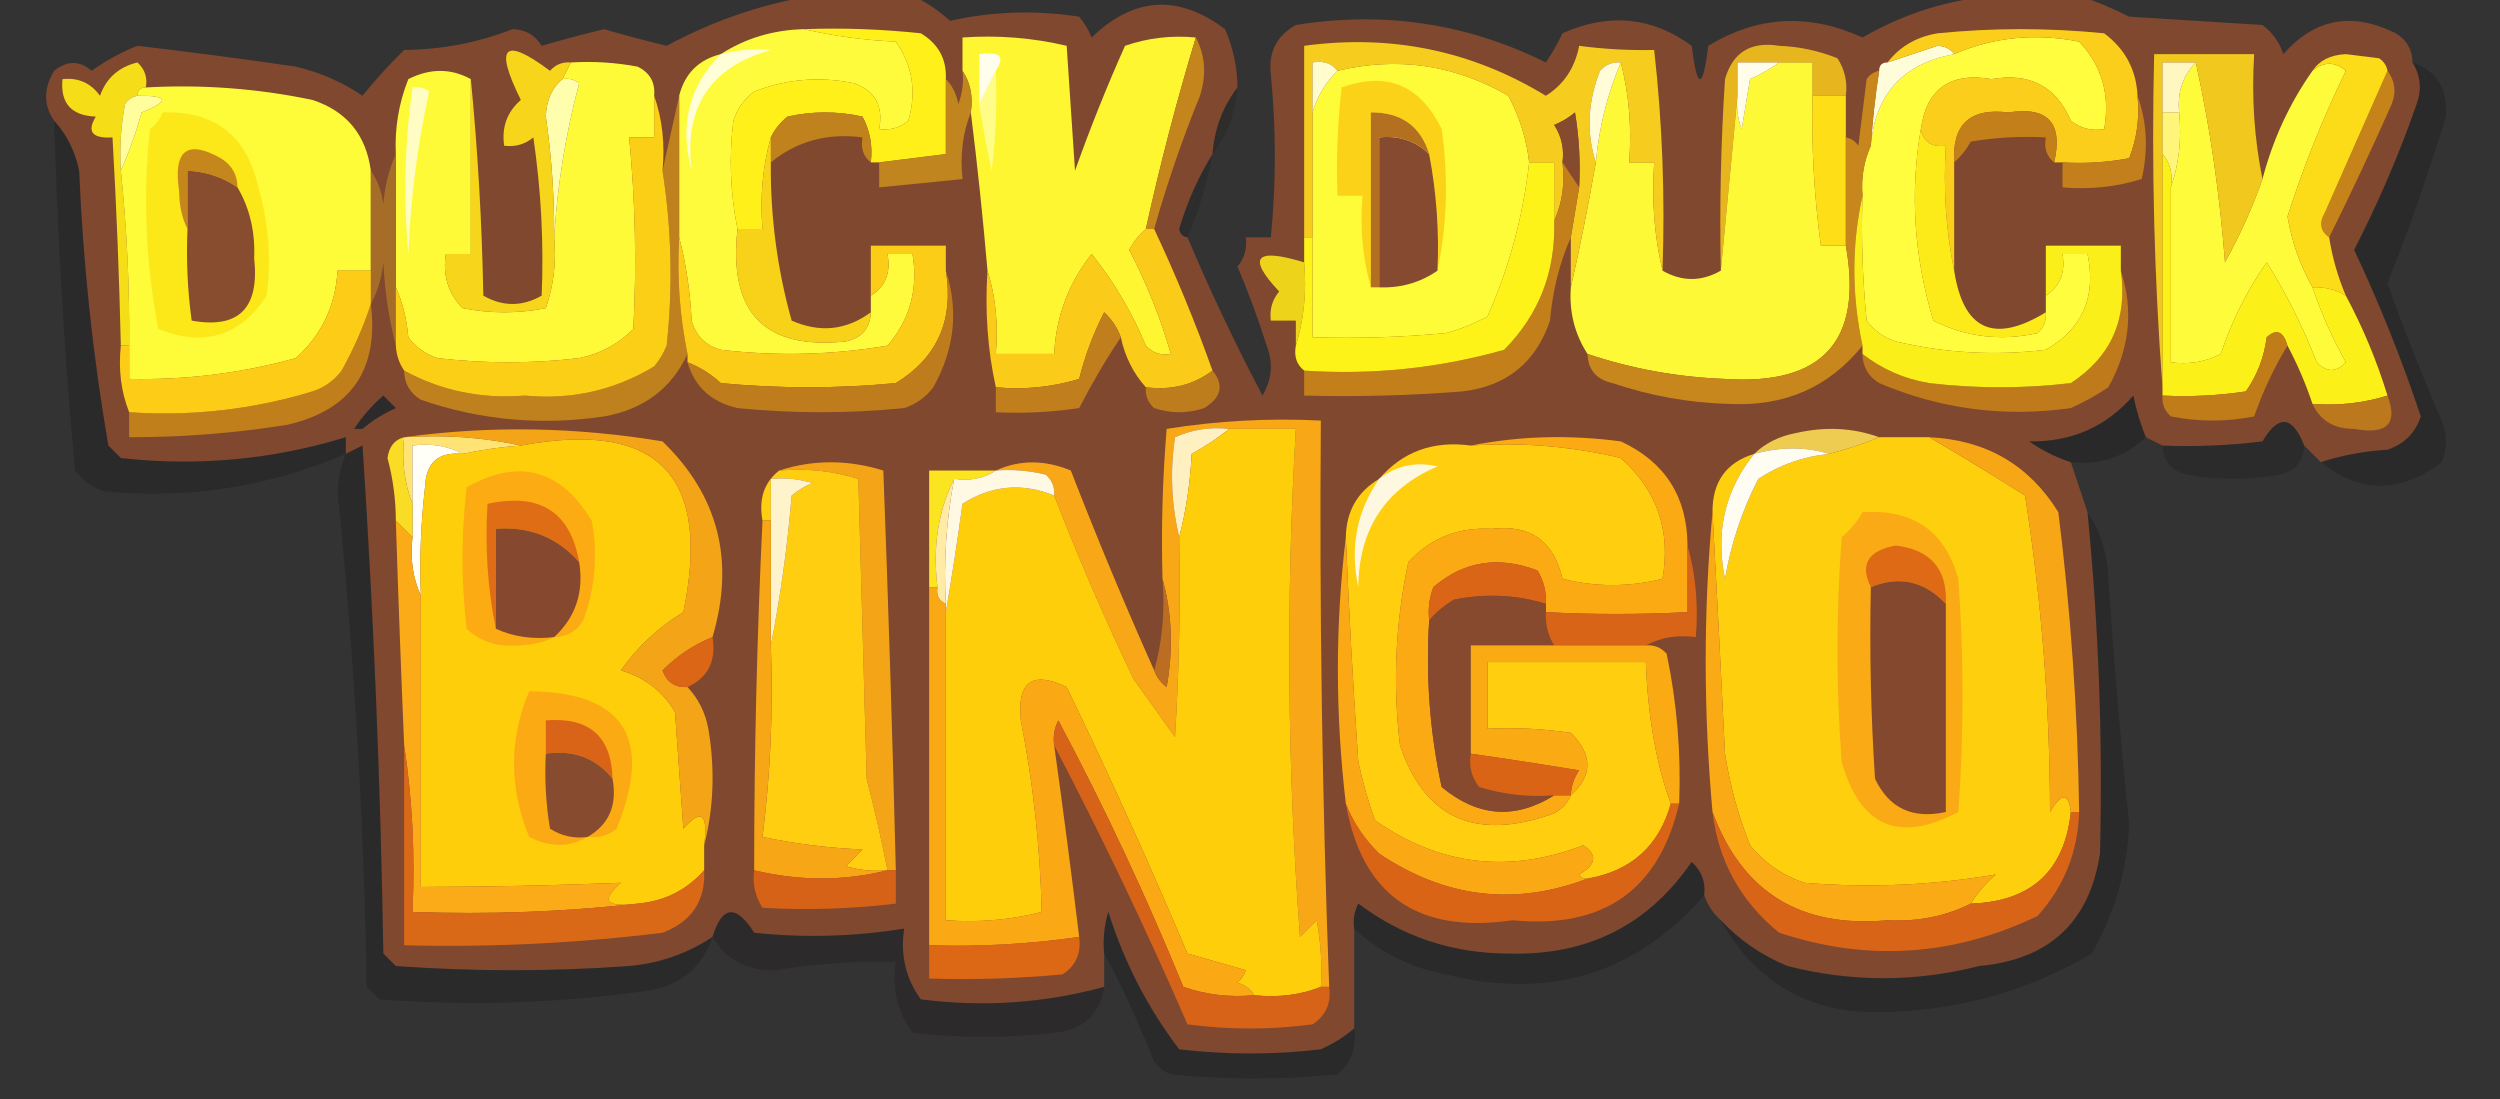 <svg width="1153" height="507" viewBox="0 0 1153 507" fill="none" xmlns="http://www.w3.org/2000/svg">
<rect x="0" y="0" width="1153" height="507" fill="#333333" stroke="none"/>
<g clip-path="url(#clip0_40003698_5035)">
<path opacity="0.962" fill-rule="evenodd" clip-rule="evenodd" d="M374.724 -1.922C390.097 -1.922 405.47 -1.922 420.844 -1.922C426.958 0.839 432.723 4.68 438.139 9.601C457.671 5.234 477.529 4.593 497.71 7.68C500.116 10.563 502.038 13.764 503.475 17.283C522.915 -1.471 543.411 -2.751 564.969 13.442C568.724 22.045 570.645 31.008 570.734 40.328C563.943 49.13 560.099 59.372 559.204 71.055C552.678 81.546 547.555 93.069 543.83 105.624C544.307 107.954 545.587 109.234 547.674 109.464C558.174 134.29 569.704 158.616 582.264 182.442C586.649 175.062 587.291 167.38 584.185 159.396C580.304 147.118 575.818 134.955 570.734 122.908C573.951 119.023 575.23 114.543 574.577 109.464C578.42 109.464 582.264 109.464 586.107 109.464C588.567 84.376 588.567 59.41 586.107 34.567C584.896 24.18 588.74 16.498 597.637 11.521C638.234 4.998 676.668 10.76 712.937 28.805C715.866 24.472 718.429 19.991 720.624 15.362C742.008 5.8 761.863 7.72 780.195 21.124C782.759 41.608 785.319 41.608 787.882 21.124C810.585 7.28 834.286 6 858.984 17.283C878.4 6.112 898.897 -0.29 920.477 -1.922C933.287 -1.922 946.101 -1.922 958.91 -1.922C966.589 0.565 974.276 3.766 981.97 7.68C1002.47 8.961 1022.97 10.241 1043.46 11.521C1048.08 14.988 1051.28 19.469 1053.07 24.965C1067.52 8.51 1084.81 5.309 1104.96 15.362C1110.04 18.496 1112.6 22.977 1112.64 28.805C1116.38 34.829 1117.03 41.231 1114.57 48.01C1106.51 71.142 1096.9 93.547 1085.74 115.226C1097.49 140.198 1107.74 165.804 1116.49 192.044C1113.97 199.676 1108.85 204.797 1101.11 207.408C1090.1 208.11 1079.86 210.031 1070.37 213.169C1067.8 210.608 1065.24 208.048 1062.68 205.487C1057.28 191.678 1050.87 191.038 1043.46 203.567C1028.14 205.483 1012.77 206.123 997.344 205.487C994.78 204.207 992.221 202.926 989.657 201.646C987.167 195.555 985.245 189.154 983.892 182.442C971.359 196.877 955.344 203.919 935.85 203.567C941.915 207.771 948.322 210.971 955.067 213.169C957.631 220.851 960.19 228.533 962.754 236.214C967.919 288.608 969.841 341.1 968.519 393.692C963.688 425.302 945.113 442.587 912.79 445.544C883.3 453.018 853.834 453.018 824.394 445.544C812.491 440.655 802.241 433.61 793.647 424.419C790.184 421.385 787.621 417.544 785.96 412.896C786.683 406.739 784.761 401.616 780.195 397.533C760.045 426.808 731.862 440.889 695.642 439.783C669.857 439.729 646.797 432.047 626.462 416.737C624.606 420.378 623.968 424.219 624.54 428.26C624.54 443.624 624.54 458.987 624.54 474.351C619.994 478.207 614.871 481.41 609.167 483.953C587.387 486.515 565.611 486.515 543.83 483.953C529.326 464.871 518.438 443.746 511.162 420.578C509.263 426.854 508.625 433.257 509.24 439.783C509.24 444.903 509.24 450.026 509.24 455.146C481.595 462.686 453.412 464.606 424.687 460.908C417.715 451.378 415.156 440.493 417 428.26C394.048 432.001 370.989 432.642 347.82 430.18C339.486 416.956 333.081 417.598 328.604 432.101C317.027 439.79 304.216 444.273 290.17 445.544C254.299 448.106 218.428 448.106 182.557 445.544C180.635 443.624 178.714 441.703 176.792 439.783C175.527 361.586 172.324 283.487 167.184 205.487C167.184 202.926 167.184 200.366 167.184 197.805C171.73 193.947 176.854 190.747 182.557 188.203C180.635 186.283 178.714 184.362 176.792 182.442C171.505 187.07 167.021 192.192 163.34 197.805C163.34 200.366 162.059 201.646 159.497 201.646C125.65 212.005 91.06 215.205 55.727 211.249C53.805 209.328 51.884 207.408 49.962 205.487C42.76 163.627 38.276 121.377 36.51 78.737C34.547 69.581 30.704 61.899 24.98 55.692C20.012 48.534 20.012 40.852 24.98 32.646C30.907 27.857 36.672 27.857 42.275 32.646C48.925 27.885 55.971 24.044 63.414 21.124C87.784 23.979 112.125 27.179 136.437 30.726C147.614 33.371 157.863 37.852 167.184 44.169C173.141 36.764 179.546 29.722 186.4 23.044C203.94 22.855 220.595 19.654 236.364 13.442C242.241 13.553 246.725 16.113 249.815 21.124C259.273 18.366 268.881 15.805 278.64 13.442C288.157 16.242 297.766 18.802 307.465 21.124C328.91 9.554 351.329 1.872 374.724 -1.922ZM163.34 197.805C164.621 197.805 165.903 197.805 167.184 197.805C167.184 200.366 167.184 202.926 167.184 205.487C164.621 206.767 162.059 208.048 159.497 209.328C159.497 206.767 159.497 204.207 159.497 201.646C162.059 201.646 163.34 200.366 163.34 197.805Z" fill="#83492E"/>
<path fill-rule="evenodd" clip-rule="evenodd" d="M370.88 13.441C384.244 16.601 398.337 18.522 413.157 19.203C420.859 30.114 422.781 42.277 418.922 55.691C415.037 58.905 410.551 60.185 405.47 59.532C407.527 49.014 403.683 41.972 393.94 38.407C378.086 35.128 362.713 36.408 347.82 42.248C343.203 45.715 340 50.196 338.212 55.691C336.159 72.434 336.799 89.078 340.134 105.623C335.878 144.161 352.533 161.445 390.097 157.475C397.499 155.853 401.343 151.372 401.627 144.032C401.627 141.472 401.627 138.911 401.627 136.35C408.376 132.309 410.94 125.908 409.314 117.146C413.157 117.146 417 117.146 420.844 117.146C423.503 133.357 419.66 147.44 409.314 159.396C383.887 163.729 358.265 164.369 332.447 161.316C325.401 159.396 320.917 154.915 318.995 147.873C318.309 134.333 316.387 121.53 313.23 109.464C313.23 87.699 313.23 65.934 313.23 44.169C315.793 33.926 322.198 27.525 332.447 24.964C343.795 17.629 356.606 13.788 370.88 13.441Z" fill="#FEFB3C"/>
<path fill-rule="evenodd" clip-rule="evenodd" d="M551.52 17.286C542.699 46.436 535.012 75.883 528.46 105.627C525.469 108.145 522.91 111.346 520.773 115.229C528.848 130.706 535.255 146.71 539.99 163.241C535.474 164.082 531.63 162.801 528.46 159.4C522.068 144.05 513.743 129.966 503.478 117.15C492.782 130.652 487.017 146.016 486.183 163.241C477.216 163.241 468.246 163.241 459.28 163.241C460.483 149.636 459.199 136.833 455.436 124.831C453.334 100.431 450.77 76.105 447.75 51.854C448.841 44.5 447.561 38.099 443.906 32.65C443.906 27.528 443.906 22.407 443.906 17.286C460.306 16.145 476.321 17.425 491.948 21.127C493.228 40.331 494.511 59.536 495.791 78.74C502.725 59.23 510.411 40.025 518.851 21.127C529.301 17.502 540.189 16.222 551.52 17.286Z" fill="#FDF630"/>
<path fill-rule="evenodd" clip-rule="evenodd" d="M885.888 59.534C880.799 88.906 882.721 118.353 891.653 147.875C906.769 155.471 922.784 157.392 939.695 153.637C942.585 151.06 943.869 147.859 943.538 144.034C943.538 141.474 943.538 138.913 943.538 136.352C950.122 131.991 952.685 125.59 951.225 117.148C955.068 117.148 958.911 117.148 962.755 117.148C966.882 136.871 960.476 151.594 943.538 161.318C920.255 164.158 897.195 162.877 874.358 157.477C868.858 155.691 864.377 152.49 860.906 147.875C858.989 128.713 858.347 109.509 858.985 90.261C858.312 82.116 859.596 74.434 862.828 67.216C864.819 43.454 877.633 29.371 901.261 24.966C919.383 17.11 938.599 15.19 958.911 19.205C969.407 30.33 973.251 43.773 970.441 59.534C964.761 60.541 959.638 59.26 955.068 55.693C948.281 39.812 936.113 33.411 918.556 36.489C899.474 33.209 888.586 40.891 885.888 59.534Z" fill="#FFFD3E"/>
<path fill-rule="evenodd" clip-rule="evenodd" d="M459.277 32.647C456.713 37.768 454.153 42.89 451.59 48.011C451.59 40.329 451.59 32.647 451.59 24.965C461.171 23.547 463.735 26.107 459.277 32.647Z" fill="#FFFEED"/>
<path fill-rule="evenodd" clip-rule="evenodd" d="M851.299 44.171C846.176 44.171 841.049 44.171 835.926 44.171C835.926 39.05 835.926 33.929 835.926 28.807C830.803 28.807 825.676 28.807 820.553 28.807C814.146 28.807 807.743 28.807 801.336 28.807C801.336 33.929 801.336 39.05 801.336 44.171C798.772 71.057 796.213 97.944 793.649 124.83C793.011 95.355 793.649 65.908 795.571 36.489C799.134 24.127 807.462 19.006 820.553 21.126C829.865 21.488 838.832 23.408 847.456 26.887C850.838 32.096 852.122 37.857 851.299 44.171Z" fill="#E7B51E"/>
<path fill-rule="evenodd" clip-rule="evenodd" d="M705.251 74.896C702.476 99.672 696.073 123.358 686.034 145.953C679.935 149.265 673.528 151.826 666.818 153.634C646.359 155.553 625.863 156.193 605.324 155.555C605.324 140.191 605.324 124.828 605.324 109.464C605.324 90.26 605.324 71.055 605.324 51.85C607.496 44.476 611.339 38.074 616.854 32.646C644.553 26.008 670.815 29.849 695.643 44.169C700.796 53.855 703.998 64.098 705.251 74.896Z" fill="#FEFB39"/>
<path fill-rule="evenodd" clip-rule="evenodd" d="M67.257 40.331C64.695 40.331 63.414 41.611 63.414 44.172C61.041 44.597 59.12 45.878 57.649 48.013C55.737 58.176 55.097 68.419 55.727 78.74C58.539 105.533 59.82 132.419 59.571 159.4C58.29 159.4 57.008 159.4 55.727 159.4C54.993 127.365 53.712 95.357 51.884 63.377C42.497 63.939 39.935 60.738 44.197 53.775C32.871 53.345 27.746 47.584 28.824 36.49C36.089 35.709 41.855 38.269 46.119 44.172C49.036 35.972 54.801 30.851 63.414 28.809C66.818 31.977 68.099 35.818 67.257 40.331Z" fill="#F5DD18"/>
<path fill-rule="evenodd" clip-rule="evenodd" d="M332.447 24.964C340.178 22.991 347.865 22.351 355.507 23.044C327.485 31.004 315.315 49.568 318.995 78.737C313.216 57.651 317.7 39.726 332.447 24.964Z" fill="#FFFED7"/>
<path fill-rule="evenodd" clip-rule="evenodd" d="M747.53 28.809C751.308 43.398 752.592 58.761 751.373 74.9C755.217 74.9 759.06 74.9 762.903 74.9C761.681 92.308 762.961 108.951 766.747 124.831C775.713 129.952 784.684 129.952 793.65 124.831C796.214 97.945 798.773 71.059 801.337 44.172C800.733 49.447 801.375 54.569 803.258 59.536C804.538 51.854 805.822 44.172 807.102 36.49C812.106 34.244 816.591 31.684 820.553 28.809C825.677 28.809 830.804 28.809 835.927 28.809C835.927 33.93 835.927 39.051 835.927 44.172C835.389 67.357 836.669 90.402 839.77 113.309C843.613 113.309 847.457 113.309 851.3 113.309C859.214 157.269 840.635 177.754 795.572 174.763C773.715 173.935 752.576 170.095 732.157 163.24C726.196 153.973 723.636 143.731 724.47 132.513C728.713 113.874 732.556 94.669 736 74.9C737.453 58.852 741.296 43.488 747.53 28.809Z" fill="#FEF936"/>
<path fill-rule="evenodd" clip-rule="evenodd" d="M820.553 28.809C816.591 31.684 812.106 34.244 807.102 36.49C805.822 44.172 804.538 51.854 803.258 59.536C801.375 54.569 800.733 49.447 801.337 44.172C801.337 39.051 801.337 33.93 801.337 28.809C807.743 28.809 814.146 28.809 820.553 28.809Z" fill="#FFFDE9"/>
<path fill-rule="evenodd" clip-rule="evenodd" d="M1012.72 28.809C1019.18 58.168 1023.67 88.895 1026.17 120.99C1033.12 108.4 1038.89 95.597 1043.46 82.581C1048.24 64.336 1055.93 47.692 1066.52 32.65C1071.74 28.326 1076.87 28.326 1081.9 32.65C1071.31 54.452 1062.34 76.858 1054.99 99.865C1056.96 111.532 1060.81 122.414 1066.52 132.513C1070.54 144.388 1075.66 155.911 1081.9 167.081C1077.47 171.809 1072.99 171.809 1068.45 167.081C1062.21 150.91 1054.52 135.546 1045.39 120.99C1036.31 134.003 1029.27 148.086 1024.25 163.24C1016.96 166.949 1009.27 168.229 1001.19 167.081C1001.19 140.195 1001.19 113.309 1001.19 86.422C1004.94 75.718 1006.22 64.195 1005.03 51.854C1004.1 42.688 1006.66 35.007 1012.72 28.809Z" fill="#FEFB3A"/>
<path opacity="0.18" fill-rule="evenodd" clip-rule="evenodd" d="M1112.64 28.809C1123.93 32.708 1129.05 41.03 1128.02 53.775C1120.17 79.724 1111.2 105.33 1101.11 130.593C1108.67 151.97 1117 173.095 1126.1 193.968C1128.66 200.369 1128.66 206.771 1126.1 213.172C1106.97 227.58 1088.4 227.58 1070.37 213.172C1079.86 210.034 1090.1 208.113 1101.11 207.411C1108.85 204.8 1113.97 199.679 1116.49 192.047C1107.74 165.807 1097.49 140.201 1085.74 115.229C1096.9 93.551 1106.51 71.145 1114.57 48.013C1117.03 41.234 1116.38 34.832 1112.64 28.809Z" fill="#0B0502"/>
<path fill-rule="evenodd" clip-rule="evenodd" d="M263.269 28.809C273.597 28.178 283.847 28.819 294.016 30.729C299.678 33.455 302.24 37.936 301.703 44.172C301.703 50.574 301.703 56.975 301.703 63.377C297.859 63.377 294.016 63.377 290.173 63.377C293.008 92.794 293.649 122.241 292.094 151.718C285.177 158.697 276.85 163.178 267.113 165.161C245.334 167.722 223.555 167.722 201.776 165.161C196.277 163.374 191.793 160.173 188.324 155.559C187.591 147.079 185.669 139.397 182.559 132.513C182.559 112.029 182.559 91.543 182.559 71.059C181.987 59.123 183.909 47.601 188.324 36.49C198.335 31.443 207.943 31.443 217.149 36.49C217.149 63.377 217.149 90.263 217.149 117.15C213.306 117.15 209.463 117.15 205.619 117.15C204.099 126.922 206.661 135.245 213.306 142.116C226.117 144.676 238.928 144.676 251.739 142.116C255.367 131.672 256.648 120.789 255.583 109.468C257.049 85.39 260.893 61.705 267.113 38.411C264.828 36.627 262.266 35.987 259.426 36.49C260.707 33.93 261.988 31.369 263.269 28.809Z" fill="#FEFA38"/>
<path fill-rule="evenodd" clip-rule="evenodd" d="M459.277 32.648C459.915 48.065 459.273 63.429 457.355 78.739C455.176 68.493 453.254 58.25 451.59 48.012C454.153 42.891 456.713 37.77 459.277 32.648Z" fill="#FFFD88"/>
<path fill-rule="evenodd" clip-rule="evenodd" d="M662.976 124.831C663.81 106.662 662.526 88.738 659.132 71.058C655.185 58.16 646.219 51.759 632.229 51.853C632.229 78.74 632.229 105.626 632.229 132.513C628.455 119.216 627.175 105.132 628.386 90.263C624.542 90.263 620.699 90.263 616.856 90.263C616.218 73.57 616.86 56.926 618.777 40.331C639.67 32.832 655.043 39.234 664.897 59.535C668.041 82 667.403 103.765 662.976 124.831Z" fill="#FBD217"/>
<path fill-rule="evenodd" clip-rule="evenodd" d="M901.261 24.966C877.633 29.371 864.819 43.454 862.828 67.216C863.612 55.626 864.892 44.103 866.671 32.648C866.671 30.087 867.951 28.807 870.515 28.807C878.14 26.288 885.827 23.728 893.575 21.125C897.095 21.289 899.659 22.569 901.261 24.966Z" fill="#FFFDD9"/>
<path fill-rule="evenodd" clip-rule="evenodd" d="M985.816 44.169C986.846 54.23 985.566 63.832 981.972 72.975C971.803 74.886 961.553 75.526 951.226 74.896C949.946 74.896 948.662 74.896 947.382 74.896C951.583 56.693 944.538 49.011 926.244 51.85C908.58 49.662 900.255 57.344 901.262 74.896C901.262 91.54 901.262 108.184 901.262 124.828C897.469 106.371 896.185 87.166 897.419 67.214C890.966 68.039 887.123 65.478 885.889 59.532C888.587 40.889 899.475 33.207 918.557 36.487C936.114 33.409 948.282 39.81 955.069 55.691C959.639 59.258 964.762 60.539 970.442 59.532C973.252 43.772 969.408 30.328 958.912 19.203C938.6 15.188 919.384 17.109 901.262 24.964C899.66 22.568 897.096 21.287 893.576 21.123C885.827 23.726 878.141 26.287 870.516 28.805C876.185 21.471 883.871 16.99 893.576 15.362C919.199 12.801 944.819 12.801 970.442 15.362C980.143 22.594 985.27 32.197 985.816 44.169Z" fill="#FACE1A"/>
<path fill-rule="evenodd" clip-rule="evenodd" d="M63.413 44.172C63.413 41.611 64.694 40.331 67.257 40.331C93.226 38.881 118.848 40.802 144.123 46.092C159.873 51.294 168.841 62.176 171.027 78.74C171.027 94.104 171.027 109.467 171.027 124.831C165.902 124.831 160.778 124.831 155.653 124.831C154.768 140.94 148.363 154.383 136.437 165.16C111.278 172.125 85.656 175.326 59.57 174.763C59.57 169.642 59.57 164.52 59.57 159.399C59.819 132.419 58.538 105.533 55.727 78.74C59.451 70.432 62.654 61.47 65.335 51.854C78.441 46.576 77.8 44.015 63.413 44.172Z" fill="#FEFB38"/>
<path fill-rule="evenodd" clip-rule="evenodd" d="M63.413 44.171C77.801 44.014 78.441 46.575 65.335 51.853C62.654 61.469 59.451 70.431 55.727 78.739C55.096 68.417 55.737 58.175 57.648 48.012C59.119 45.876 61.041 44.596 63.413 44.171Z" fill="#FFFD9C"/>
<path fill-rule="evenodd" clip-rule="evenodd" d="M370.881 13.441C388.864 12.805 406.797 13.445 424.688 15.362C432.786 20.215 436.629 27.256 436.218 36.487C436.218 48.01 436.218 59.532 436.218 71.055C425.968 72.335 415.721 73.616 405.471 74.896C404.191 74.896 402.908 74.896 401.628 74.896C402.547 67.34 401.267 60.298 397.785 53.771C386.255 51.21 374.725 51.21 363.195 53.771C359.811 56.491 357.248 59.692 355.508 63.373C351.735 76.67 350.454 90.754 351.665 105.623C347.821 105.623 343.978 105.623 340.135 105.623C336.8 89.078 336.159 72.434 338.213 55.691C340.001 50.196 343.204 45.715 347.821 42.248C362.714 36.408 378.087 35.128 393.941 38.407C403.684 41.972 407.527 49.014 405.471 59.532C410.552 60.185 415.037 58.905 418.923 55.691C422.782 42.277 420.86 30.114 413.158 19.203C398.338 18.522 384.245 16.601 370.881 13.441Z" fill="#FEF018"/>
<path fill-rule="evenodd" clip-rule="evenodd" d="M401.628 74.897C398.153 72.174 396.874 68.333 397.784 63.374C381.577 61.244 367.484 65.085 355.508 74.897C355.508 71.056 355.508 67.215 355.508 63.374C357.248 59.693 359.81 56.493 363.194 53.772C374.724 51.211 386.254 51.211 397.784 53.772C401.267 60.3 402.546 67.341 401.628 74.897Z" fill="#C0821D"/>
<path fill-rule="evenodd" clip-rule="evenodd" d="M947.381 74.898C943.907 72.174 942.627 68.334 943.538 63.375C931.939 62.743 920.409 63.383 908.948 65.295C906.773 69.116 904.209 72.317 901.261 74.898C900.254 57.346 908.579 49.664 926.243 51.852C944.537 49.013 951.582 56.694 947.381 74.898Z" fill="#C3801A"/>
<path opacity="0.172" fill-rule="evenodd" clip-rule="evenodd" d="M24.98 55.691C30.704 61.899 34.547 69.581 36.511 78.737C38.276 121.376 42.76 163.626 49.962 205.487C51.884 207.407 53.806 209.328 55.727 211.248C91.06 215.205 125.65 212.005 159.497 201.646C159.497 204.207 159.497 206.767 159.497 209.328C124.096 224.536 86.944 230.298 48.041 226.612C42.541 224.825 38.057 221.624 34.589 217.01C29.695 163.458 26.493 109.686 24.98 55.691Z" fill="#070301"/>
<path fill-rule="evenodd" clip-rule="evenodd" d="M766.744 124.831C762.958 108.951 761.678 92.308 762.9 74.9C759.057 74.9 755.214 74.9 751.37 74.9C752.589 58.761 751.305 43.398 747.527 28.809C743.699 28.479 740.498 29.759 737.919 32.65C732.211 47.167 731.57 61.251 735.997 74.9C732.554 94.669 728.71 113.874 724.467 132.513C724.467 124.831 724.467 117.15 724.467 109.468C725.747 101.786 727.031 94.104 728.31 86.422C728.945 74.829 728.303 63.306 726.389 51.854C723.506 54.258 720.301 56.178 716.78 57.615C720.163 62.824 721.446 68.585 720.624 74.9C721.784 84.73 720.501 93.692 716.78 101.786C716.78 92.824 716.78 83.862 716.78 74.9C712.937 74.9 709.094 74.9 705.25 74.9C703.998 64.102 700.796 53.859 695.642 44.172C670.814 29.852 644.553 26.012 616.854 32.65C614.129 29.177 610.286 27.897 605.324 28.809C605.324 36.49 605.324 44.172 605.324 51.854C605.324 71.059 605.324 90.263 605.324 109.468C604.044 109.468 602.76 109.468 601.48 109.468C601.48 80.021 601.48 50.574 601.48 21.127C641.643 15.675 678.797 23.357 712.937 44.172C721.227 38.996 726.35 31.314 728.31 21.127C739.564 22.649 751.094 23.289 762.9 23.047C766.682 56.651 767.962 90.579 766.744 124.831Z" fill="#F6CD1E"/>
<path fill-rule="evenodd" clip-rule="evenodd" d="M728.311 86.42C725.748 82.579 723.188 78.738 720.625 74.897C721.447 68.583 720.163 62.822 716.781 57.613C720.302 56.176 723.507 54.255 726.39 51.852C728.304 63.304 728.945 74.826 728.311 86.42Z" fill="#864A2E"/>
<path fill-rule="evenodd" clip-rule="evenodd" d="M616.854 32.649C611.339 38.077 607.496 44.479 605.324 51.853C605.324 44.171 605.324 36.489 605.324 28.808C610.286 27.896 614.129 29.177 616.854 32.649Z" fill="#FFFCCE"/>
<path fill-rule="evenodd" clip-rule="evenodd" d="M747.528 28.808C741.294 43.488 737.451 58.852 735.998 74.899C731.571 61.251 732.213 47.167 737.92 32.649C740.499 29.759 743.7 28.479 747.528 28.808Z" fill="#FFFCD7"/>
<path fill-rule="evenodd" clip-rule="evenodd" d="M74.943 51.851C99.148 51.057 113.881 62.58 119.141 86.419C123.922 102.853 125.203 119.497 122.985 136.351C110.828 155.034 94.173 160.156 73.022 151.715C67.141 121.234 65.86 90.507 69.178 59.533C71.935 57.443 73.856 54.882 74.943 51.851Z" fill="#FCE819"/>
<path fill-rule="evenodd" clip-rule="evenodd" d="M259.425 36.49C262.265 35.987 264.827 36.627 267.112 38.411C260.892 61.705 257.048 85.39 255.582 109.468C255.702 90.817 254.42 72.252 251.738 53.774C252.002 46.148 254.564 40.387 259.425 36.49Z" fill="#FFFEAC"/>
<path opacity="0.139" fill-rule="evenodd" clip-rule="evenodd" d="M570.733 40.328C569.838 52.011 565.994 62.254 559.203 71.055C560.099 59.372 563.942 49.13 570.733 40.328Z" fill="#130A06"/>
<path fill-rule="evenodd" clip-rule="evenodd" d="M1043.47 82.579C1038.89 95.594 1033.12 108.397 1026.17 120.988C1023.67 88.892 1019.18 58.165 1012.72 28.806C1007.6 28.806 1002.47 28.806 997.346 28.806C997.346 36.488 997.346 44.169 997.346 51.851C997.346 58.253 997.346 64.654 997.346 71.056C997.346 106.904 997.346 142.753 997.346 178.601C993.518 128.069 992.238 76.857 993.502 24.965C1008.88 24.965 1024.25 24.965 1039.62 24.965C1038.39 44.917 1039.67 64.121 1043.47 82.579Z" fill="#F1C81D"/>
<path fill-rule="evenodd" clip-rule="evenodd" d="M1012.72 28.809C1006.66 35.007 1004.1 42.688 1005.03 51.854C1002.47 51.854 999.907 51.854 997.344 51.854C997.344 44.172 997.344 36.49 997.344 28.809C1002.47 28.809 1007.59 28.809 1012.72 28.809Z" fill="#FFF7BF"/>
<path fill-rule="evenodd" clip-rule="evenodd" d="M1101.12 32.648C1104.62 37.404 1105.26 42.525 1103.04 48.012C1093.72 69.055 1084.11 89.539 1074.21 109.467C1070.09 106.584 1069.45 102.743 1072.29 97.944C1082.09 75.833 1091.7 54.068 1101.12 32.648Z" fill="#C68319"/>
<path fill-rule="evenodd" clip-rule="evenodd" d="M190.247 40.33C193.086 39.827 195.649 40.467 197.933 42.251C192.519 66.751 189.316 91.717 188.325 117.148C185.982 91.456 186.623 65.85 190.247 40.33Z" fill="#FFFDC3"/>
<path fill-rule="evenodd" clip-rule="evenodd" d="M659.13 71.058C662.524 88.739 663.808 106.663 662.974 124.831C654.949 130.36 645.982 132.921 636.07 132.513C636.07 109.468 636.07 86.422 636.07 63.377C645.133 62.426 652.82 64.987 659.13 71.058Z" fill="#854A2F"/>
<path fill-rule="evenodd" clip-rule="evenodd" d="M997.344 51.852C999.907 51.852 1002.47 51.852 1005.03 51.852C1006.22 64.193 1004.94 75.716 1001.19 86.42C1002.22 80.278 1000.93 75.157 997.344 71.056C997.344 64.654 997.344 58.253 997.344 51.852Z" fill="#FFF57B"/>
<path fill-rule="evenodd" clip-rule="evenodd" d="M109.535 86.421C102.627 81.698 94.941 79.138 86.475 78.74C86.475 87.702 86.475 96.664 86.475 105.626C83.945 100.659 82.664 94.897 82.631 88.342C79.78 69.333 86.185 64.212 101.848 72.978C106.932 76.112 109.494 80.593 109.535 86.421Z" fill="#C5861B"/>
<path fill-rule="evenodd" clip-rule="evenodd" d="M443.906 32.648C447.561 38.097 448.841 44.499 447.749 51.853C444.01 61.255 442.73 71.498 443.906 82.58C431.096 83.86 418.282 85.141 405.473 86.421C405.473 82.58 405.473 78.739 405.473 74.898C415.723 73.618 425.969 72.338 436.219 71.058C436.219 59.535 436.219 48.012 436.219 36.489C439.171 39.418 441.093 43.259 441.984 48.012C443.868 43.045 444.509 37.924 443.906 32.648Z" fill="#C0851F"/>
<path fill-rule="evenodd" clip-rule="evenodd" d="M985.817 44.172C990.202 56.232 990.844 69.035 987.738 82.581C975.989 86.232 963.821 87.512 951.227 86.422C951.227 82.581 951.227 78.74 951.227 74.899C961.554 75.529 971.804 74.889 981.973 72.979C985.567 63.835 986.847 54.233 985.817 44.172Z" fill="#C37F1B"/>
<path fill-rule="evenodd" clip-rule="evenodd" d="M109.536 86.42C115.197 96.087 117.759 106.97 117.222 119.068C119.739 142.168 110.13 151.77 88.397 147.875C86.481 133.849 85.84 119.766 86.475 105.625C86.475 96.663 86.475 87.7 86.475 78.738C94.942 79.136 102.628 81.697 109.536 86.42Z" fill="#884D2F"/>
<path opacity="0.112" fill-rule="evenodd" clip-rule="evenodd" d="M559.205 71.059C556.896 84.379 553.052 97.181 547.675 109.468C545.588 109.237 544.309 107.957 543.832 105.627C547.556 93.072 552.679 81.55 559.205 71.059Z" fill="#100703"/>
<path fill-rule="evenodd" clip-rule="evenodd" d="M659.13 71.057C652.819 64.985 645.132 62.425 636.07 63.375C636.07 86.421 636.07 109.466 636.07 132.512C634.79 132.512 633.506 132.512 632.227 132.512C632.227 105.625 632.227 78.739 632.227 51.853C646.216 51.758 655.183 58.159 659.13 71.057Z" fill="#B37020"/>
<path fill-rule="evenodd" clip-rule="evenodd" d="M551.517 17.285C555.856 25.459 556.498 34.421 553.439 44.172C545.225 64.316 538.181 84.801 532.3 105.626C531.021 105.626 529.737 105.626 528.457 105.626C535.01 75.882 542.697 46.435 551.517 17.285Z" fill="#C4851C"/>
<path fill-rule="evenodd" clip-rule="evenodd" d="M835.924 44.172C841.047 44.172 846.174 44.172 851.297 44.172C851.297 50.574 851.297 56.975 851.297 63.376C851.297 80.02 851.297 96.664 851.297 113.308C847.454 113.308 843.611 113.308 839.767 113.308C836.666 90.402 835.386 67.356 835.924 44.172Z" fill="#FEDE17"/>
<path fill-rule="evenodd" clip-rule="evenodd" d="M182.557 71.059C182.557 91.543 182.557 112.028 182.557 132.513C182.557 141.475 182.557 150.438 182.557 159.4C179.401 147.334 177.479 134.53 176.792 120.99C176.031 128.218 174.109 134.619 171.027 140.195C171.027 135.074 171.027 129.952 171.027 124.831C171.027 109.468 171.027 94.104 171.027 78.74C174.064 82.998 175.985 88.12 176.792 94.104C177.526 85.624 179.448 77.942 182.557 71.059Z" fill="#A66D28"/>
<path fill-rule="evenodd" clip-rule="evenodd" d="M601.482 120.988C602.685 134.592 601.401 147.395 597.639 159.397C597.639 155.556 597.639 151.716 597.639 147.875C593.795 147.875 589.952 147.875 586.109 147.875C585.455 142.797 586.735 138.316 589.952 134.431C575.044 118.607 578.887 114.127 601.482 120.988Z" fill="#EDD31A"/>
<path fill-rule="evenodd" clip-rule="evenodd" d="M1101.12 32.647C1091.7 54.067 1082.09 75.832 1072.29 97.942C1069.45 102.741 1070.09 106.582 1074.21 109.465C1075.67 118.764 1078.23 127.726 1081.9 136.351C1077.26 133.532 1072.13 132.251 1066.53 132.51C1060.81 122.411 1056.96 111.529 1055 99.863C1062.34 76.855 1071.31 54.449 1081.9 32.647C1076.87 28.323 1071.75 28.323 1066.53 32.647C1069.73 27.854 1074.85 25.293 1081.9 24.965C1087.02 25.605 1092.15 26.245 1097.27 26.885C1099.41 28.355 1100.69 30.275 1101.12 32.647Z" fill="#FCDB18"/>
<path fill-rule="evenodd" clip-rule="evenodd" d="M885.887 59.535C887.121 65.481 890.964 68.042 897.417 67.217C896.184 87.169 897.467 106.374 901.261 124.831C905.492 152.243 919.586 158.644 943.537 144.035C943.868 147.86 942.584 151.061 939.694 153.637C922.783 157.393 906.768 155.472 891.652 147.876C882.721 118.354 880.799 88.907 885.887 59.535Z" fill="#FDEA19"/>
<path fill-rule="evenodd" clip-rule="evenodd" d="M263.27 28.808C261.989 31.369 260.708 33.929 259.427 36.49C254.566 40.387 252.004 46.148 251.74 53.774C254.422 72.252 255.703 90.816 255.583 109.467C256.648 120.788 255.367 131.671 251.74 142.115C238.929 144.676 226.118 144.676 213.307 142.115C206.662 135.244 204.099 126.922 205.62 117.149C209.463 117.149 213.307 117.149 217.15 117.149C217.15 90.263 217.15 63.376 217.15 36.49C220.339 69.1 222.26 102.388 222.915 136.354C231.883 141.475 240.851 141.475 249.818 136.354C250.842 111.981 249.561 87.655 245.975 63.376C242.088 66.59 237.605 67.87 232.523 67.217C231.286 58.681 233.848 51.64 240.21 46.092C227.883 21.249 232.367 16.768 253.662 32.649C256.24 29.759 259.443 28.479 263.27 28.808Z" fill="#F6D51A"/>
<path fill-rule="evenodd" clip-rule="evenodd" d="M355.507 63.375C355.507 67.216 355.507 71.057 355.507 74.898C355.257 99.786 358.459 124.112 365.116 147.875C378.172 153.597 390.343 152.317 401.627 144.034C401.343 151.374 397.499 155.855 390.097 157.477C352.533 161.447 335.879 144.163 340.134 105.625C343.977 105.625 347.821 105.625 351.664 105.625C350.453 90.755 351.735 76.672 355.507 63.375Z" fill="#F8D119"/>
<path fill-rule="evenodd" clip-rule="evenodd" d="M720.624 74.898C723.187 78.739 725.747 82.58 728.31 86.421C727.031 94.103 725.747 101.785 724.467 109.467C719.256 121.284 716.054 134.087 714.859 147.876C708.291 167.24 694.839 178.122 674.504 180.523C650.195 182.442 625.855 183.082 601.48 182.444C601.48 178.603 601.48 174.762 601.48 170.921C632.938 173.033 663.685 169.832 693.72 161.319C709.839 145.017 717.526 125.173 716.78 101.785C720.501 93.691 721.784 84.728 720.624 74.898Z" fill="#C3801A"/>
<path fill-rule="evenodd" clip-rule="evenodd" d="M705.253 74.898C709.096 74.898 712.939 74.898 716.783 74.898C716.783 83.86 716.783 92.823 716.783 101.785C717.528 125.173 709.842 145.017 693.723 161.319C663.687 169.832 632.94 173.033 601.483 170.921C598.008 168.198 596.729 164.357 597.639 159.398C601.402 147.396 602.686 134.593 601.483 120.989C601.483 117.148 601.483 113.308 601.483 109.467C602.763 109.467 604.046 109.467 605.326 109.467C605.326 124.83 605.326 140.194 605.326 155.558C625.865 156.195 646.361 155.555 666.819 153.637C673.53 151.828 679.937 149.268 686.036 145.955C696.075 123.361 702.478 99.675 705.253 74.898Z" fill="#FDF318"/>
<path fill-rule="evenodd" clip-rule="evenodd" d="M978.128 124.828C984.112 143.09 982.19 161.014 972.363 178.601C966.909 182.289 961.144 185.49 955.068 188.203C924.394 192.549 894.927 188.708 866.671 176.68C861.586 173.547 859.027 169.065 858.984 163.237C867.997 170.271 878.247 174.753 889.731 176.68C911.511 179.241 933.288 179.241 955.068 176.68C973.612 164.553 981.298 147.269 978.128 124.828Z" fill="#BF7B1B"/>
<path fill-rule="evenodd" clip-rule="evenodd" d="M866.673 32.648C864.893 44.104 863.614 55.626 862.83 67.217C859.597 74.434 858.314 82.116 858.986 90.262C853.967 112.927 853.967 135.972 858.986 159.398C843.536 178.617 823.04 187.579 797.493 186.285C779.06 185.802 761.127 182.601 743.686 176.683C736.284 175.06 732.441 170.579 732.156 163.239C752.576 170.093 773.714 173.934 795.571 174.762C840.634 177.753 859.213 157.268 851.3 113.308C851.3 96.664 851.3 80.019 851.3 63.376C853.671 63.801 855.593 65.081 857.065 67.217C858.344 56.974 859.628 46.732 860.908 36.489C862.38 34.354 864.302 33.074 866.673 32.648Z" fill="#C7871C"/>
<path fill-rule="evenodd" clip-rule="evenodd" d="M858.983 90.262C858.345 109.509 858.987 128.713 860.905 147.875C864.375 152.49 868.857 155.691 874.357 157.478C897.194 162.878 920.254 164.158 943.537 161.319C960.474 151.595 966.881 136.871 962.753 117.148C958.91 117.148 955.067 117.148 951.223 117.148C952.684 125.59 950.12 131.992 943.537 136.353C943.537 128.671 943.537 120.989 943.537 113.307C955.067 113.307 966.597 113.307 978.127 113.307C978.127 117.148 978.127 120.989 978.127 124.83C981.297 147.271 973.611 164.555 955.067 176.682C933.286 179.243 911.51 179.243 889.73 176.682C878.246 174.754 867.996 170.273 858.983 163.239C858.983 161.959 858.983 160.678 858.983 159.398C853.964 135.972 853.964 112.926 858.983 90.262Z" fill="#FAEF18"/>
<path fill-rule="evenodd" clip-rule="evenodd" d="M171.027 140.191C174.777 170.534 161.965 189.098 132.594 195.885C108.396 199.771 84.055 201.691 59.57 201.646C59.57 197.805 59.57 193.964 59.57 190.123C88.416 192.088 116.6 188.888 144.124 180.521C149.623 178.734 154.107 175.533 157.575 170.919C163.256 160.71 167.739 150.468 171.027 140.191Z" fill="#C17F1C"/>
<path fill-rule="evenodd" clip-rule="evenodd" d="M313.232 44.172C313.232 65.937 313.232 87.702 313.232 109.467C312.178 127.762 313.459 145.686 317.076 163.24C309.673 179.194 296.861 188.797 278.642 192.047C249.643 196.373 221.458 193.812 194.089 184.365C189.005 181.231 186.443 176.75 186.402 170.922C203.458 180.225 222.034 184.065 242.131 182.445C263.526 184.509 283.383 180.028 301.702 169.001C304.108 166.119 306.029 162.918 307.467 159.399C310.388 132.323 309.747 105.436 305.546 78.74C308.108 67.217 310.67 55.695 313.232 44.172Z" fill="#BF811E"/>
<path fill-rule="evenodd" clip-rule="evenodd" d="M313.232 109.465C316.389 121.531 318.31 134.334 318.997 147.874C320.919 154.915 325.403 159.397 332.449 161.317C358.267 164.37 383.889 163.73 409.315 159.397C419.662 147.441 423.505 133.357 420.845 117.147C417.002 117.147 413.159 117.147 409.315 117.147C410.941 125.909 408.378 132.31 401.629 136.351C401.629 128.669 401.629 120.988 401.629 113.306C413.159 113.306 424.689 113.306 436.219 113.306C436.219 117.147 436.219 120.988 436.219 124.828C439.954 147.673 432.268 164.957 413.159 176.681C386.255 179.241 359.352 179.241 332.449 176.681C327.862 172.476 322.738 169.275 317.075 167.078C317.075 165.798 317.075 164.518 317.075 163.238C313.459 145.683 312.177 127.759 313.232 109.465Z" fill="#FCCD17"/>
<path fill-rule="evenodd" clip-rule="evenodd" d="M528.458 105.625C529.737 105.625 531.021 105.625 532.301 105.625C542.355 126.993 551.322 148.758 559.204 170.92C550.441 177.537 540.191 180.098 528.458 178.602C522.662 172.144 518.818 164.462 516.928 155.557C515.359 151.166 512.796 147.325 509.241 144.034C504.233 153.802 500.39 164.044 497.711 174.761C485.151 178.552 472.337 179.833 459.278 178.602C455.488 161.433 454.208 143.509 455.434 124.83C459.197 136.832 460.481 149.635 459.278 163.239C468.244 163.239 477.214 163.239 486.181 163.239C487.015 146.014 492.78 130.65 503.476 117.148C513.741 129.964 522.066 144.048 528.458 159.398C531.628 162.8 535.472 164.08 539.988 163.239C535.253 146.708 528.846 130.705 520.771 115.227C522.908 111.344 525.467 108.143 528.458 105.625Z" fill="#FACB18"/>
<path fill-rule="evenodd" clip-rule="evenodd" d="M301.702 44.172C305.456 54.876 306.737 66.399 305.545 78.74C309.746 105.436 310.387 132.323 307.467 159.399C306.029 162.918 304.107 166.119 301.702 169.001C283.383 180.028 263.526 184.509 242.13 182.445C222.034 184.065 203.458 180.225 186.402 170.922C184.058 167.5 182.777 163.659 182.559 159.399C182.559 150.437 182.559 141.475 182.559 132.513C185.668 139.396 187.59 147.078 188.324 155.558C191.792 160.173 196.276 163.374 201.775 165.161C223.554 167.721 245.333 167.721 267.112 165.161C276.849 163.177 285.176 158.696 292.094 151.717C293.648 122.24 293.008 92.794 290.172 63.376C294.015 63.376 297.859 63.376 301.702 63.376C301.702 56.975 301.702 50.574 301.702 44.172Z" fill="#FCCF17"/>
<path fill-rule="evenodd" clip-rule="evenodd" d="M436.218 124.828C442.202 143.09 440.28 161.014 430.453 178.601C426.982 183.215 422.501 186.416 417.001 188.203C391.377 190.764 365.757 190.764 340.134 188.203C328.062 185.458 320.375 178.417 317.074 167.078C322.737 169.275 327.861 172.476 332.448 176.68C359.351 179.241 386.254 179.241 413.158 176.68C432.267 164.956 439.953 147.672 436.218 124.828Z" fill="#BE7C1D"/>
<path fill-rule="evenodd" clip-rule="evenodd" d="M997.344 71.059C1000.93 75.159 1002.22 80.281 1001.19 86.422C1001.19 113.309 1001.19 140.195 1001.19 167.081C1009.27 168.229 1016.96 166.949 1024.25 163.24C1029.27 148.086 1036.31 134.003 1045.39 120.99C1054.52 135.546 1062.21 150.91 1068.45 167.081C1072.99 171.809 1077.47 171.809 1081.9 167.081C1075.66 155.911 1070.54 144.388 1066.52 132.513C1072.13 132.254 1077.25 133.534 1081.9 136.354C1089.8 151.075 1096.2 166.439 1101.11 182.445C1090 185.911 1078.47 187.192 1066.52 186.286C1063.43 177.009 1059.59 168.047 1054.99 159.399C1053.04 152.744 1049.84 151.464 1045.39 155.559C1044.22 164.732 1041.02 173.054 1035.78 180.524C1023.03 182.438 1010.22 183.079 997.344 182.445C997.344 181.165 997.344 179.884 997.344 178.604C997.344 142.756 997.344 106.907 997.344 71.059Z" fill="#FBF018"/>
<path fill-rule="evenodd" clip-rule="evenodd" d="M171.028 124.828C171.028 129.949 171.028 135.071 171.028 140.192C167.74 150.468 163.256 160.71 157.576 170.919C154.107 175.534 149.623 178.735 144.124 180.521C116.601 188.888 88.416 192.089 59.571 190.124C55.831 180.721 54.55 170.479 55.728 159.396C57.009 159.396 58.29 159.396 59.571 159.396C59.571 164.517 59.571 169.639 59.571 174.76C85.657 175.323 111.279 172.122 136.438 165.158C148.364 154.38 154.769 140.937 155.654 124.828C160.779 124.828 165.903 124.828 171.028 124.828Z" fill="#FCCC17"/>
<path fill-rule="evenodd" clip-rule="evenodd" d="M516.927 155.558C510.24 165.466 503.837 176.349 497.711 188.206C484.962 190.12 472.153 190.76 459.277 190.126C459.277 186.285 459.277 182.444 459.277 178.603C472.337 179.834 485.151 178.553 497.711 174.762C500.389 164.045 504.233 153.803 509.241 144.035C512.796 147.326 515.359 151.167 516.927 155.558Z" fill="#C07F1C"/>
<path fill-rule="evenodd" clip-rule="evenodd" d="M559.204 170.922C564.63 177.568 563.347 183.329 555.36 188.206C547.674 190.767 539.987 190.767 532.3 188.206C529.41 185.629 528.126 182.429 528.457 178.604C540.191 180.099 550.441 177.539 559.204 170.922Z" fill="#BE7D1D"/>
<path opacity="0.175" fill-rule="evenodd" clip-rule="evenodd" d="M167.183 197.805C165.902 197.805 164.621 197.805 163.34 197.805C167.021 192.191 171.505 187.07 176.792 182.441C178.713 184.362 180.635 186.282 182.557 188.203C176.853 190.746 171.729 193.947 167.183 197.805Z" fill="#0C0401"/>
<path fill-rule="evenodd" clip-rule="evenodd" d="M1054.99 159.399C1048.83 169.461 1043.7 180.344 1039.62 192.047C1026.81 194.607 1014 194.607 1001.19 192.047C998.297 189.47 997.013 186.27 997.344 182.444C1010.22 183.078 1023.03 182.438 1035.78 180.524C1041.02 173.054 1044.22 164.732 1045.39 155.558C1049.84 151.464 1053.04 152.744 1054.99 159.399Z" fill="#C17C1A"/>
<path opacity="0.189" fill-rule="evenodd" clip-rule="evenodd" d="M989.658 201.646C980.061 210.753 968.531 214.594 955.068 213.169C948.323 210.971 941.916 207.77 935.852 203.566C955.345 203.919 971.36 196.877 983.893 182.441C985.246 189.153 987.168 195.555 989.658 201.646Z" fill="#020000"/>
<path fill-rule="evenodd" clip-rule="evenodd" d="M1101.11 182.441C1106.05 195.464 1100.93 200.585 1085.74 197.805C1076.45 197.846 1070.05 194.005 1066.52 186.282C1078.47 187.188 1090 185.908 1101.11 182.441Z" fill="#BC781D"/>
<path fill-rule="evenodd" clip-rule="evenodd" d="M613.011 455.147C611.731 455.147 610.447 455.147 609.167 455.147C609.798 444.826 609.156 434.582 607.246 424.419C604.682 426.981 602.123 429.539 599.559 432.101C593.683 353.983 593.041 275.885 597.637 197.806C587.387 197.806 577.141 197.806 566.891 197.806C558.082 196.821 549.753 198.101 541.909 201.647C539.576 217.152 540.218 232.516 543.831 247.738C544.469 278.491 543.831 309.219 541.909 339.919C535.502 330.957 529.099 321.995 522.692 313.033C509.306 284.953 497.134 256.786 486.181 228.533C486.511 224.708 485.228 221.507 482.337 218.931C474.754 217.028 467.068 216.388 459.277 217.01C470.25 212.005 481.78 212.005 493.867 217.01C505.951 248.141 518.764 278.869 532.301 309.192C533.388 312.223 535.31 314.784 538.066 316.874C541.194 299.511 540.552 282.868 536.144 266.942C535.506 243.861 536.148 220.816 538.066 197.806C561.418 194.055 585.116 192.775 609.167 193.965C608.491 281.067 609.775 368.128 613.011 455.147Z" fill="#F8A816"/>
<path opacity="0.165" fill-rule="evenodd" clip-rule="evenodd" d="M1062.68 205.489C1062.4 212.829 1058.55 217.31 1051.15 218.932C1037.06 221.493 1022.97 221.493 1008.87 218.932C1001.47 217.31 997.628 212.829 997.344 205.489C1012.77 206.125 1028.14 205.484 1043.46 203.569C1050.87 191.04 1057.28 191.68 1062.68 205.489Z" fill="#020100"/>
<path fill-rule="evenodd" clip-rule="evenodd" d="M866.673 201.649C859.471 204.665 851.784 207.226 843.613 209.331C832.748 205.996 821.218 205.996 809.023 209.331C814.181 204.365 820.588 201.164 828.24 199.729C841.796 196.627 854.605 197.268 866.673 201.649Z" fill="#EECB51"/>
<path fill-rule="evenodd" clip-rule="evenodd" d="M186.403 201.65C205.095 200.422 223.03 201.703 240.21 205.491C231.136 206.159 222.168 207.439 213.307 209.331C206.525 205.639 198.838 204.359 190.247 205.491C190.247 214.453 190.247 223.415 190.247 232.377C186.507 222.975 185.226 212.732 186.403 201.65Z" fill="#FFE375"/>
<path fill-rule="evenodd" clip-rule="evenodd" d="M566.893 197.806C561.712 202.033 555.947 205.874 549.598 209.328C548.91 222.868 546.989 235.672 543.833 247.737C540.22 232.515 539.579 217.152 541.911 201.646C549.756 198.101 558.084 196.821 566.893 197.806Z" fill="#FFF0C1"/>
<path fill-rule="evenodd" clip-rule="evenodd" d="M566.892 197.809C577.142 197.809 587.389 197.809 597.639 197.809C593.042 275.887 593.684 353.986 599.56 432.104C602.124 429.542 604.684 426.984 607.247 424.422C609.157 434.585 609.799 444.829 609.169 455.15C599.76 458.887 589.51 460.166 578.422 458.99C576.816 456.217 574.256 454.297 570.735 453.229C572.492 451.639 573.775 449.718 574.579 447.468C565.612 444.906 556.642 442.348 547.675 439.786C530.088 398.243 511.513 357.273 491.947 316.877C476.047 309.219 469.002 314.34 470.809 332.24C476.558 361.548 479.76 390.995 480.417 420.581C466.081 424.269 451.35 425.548 436.219 424.422C436.219 377.051 436.219 329.68 436.219 282.309C438.986 266.178 441.546 249.534 443.905 232.377C457.257 223.829 471.351 222.549 486.182 228.536C497.136 256.789 509.307 284.956 522.694 313.036C529.101 321.998 535.504 330.96 541.91 339.922C543.832 309.221 544.47 278.494 543.832 247.74C546.987 235.675 548.909 222.871 549.597 209.331C555.946 205.877 561.711 202.036 566.892 197.809Z" fill="#FFCE0B"/>
<path opacity="0.173" fill-rule="evenodd" clip-rule="evenodd" d="M167.186 205.488C172.326 283.488 175.529 361.587 176.795 439.784C178.716 441.704 180.638 443.625 182.56 445.545C218.431 448.107 254.302 448.107 290.173 445.545C304.218 444.274 317.03 439.791 328.606 432.102C323.736 446.532 313.487 454.855 297.86 457.068C257.016 462.745 216.021 464.028 174.873 460.909C172.951 458.988 171.03 457.068 169.108 455.147C167.813 378.773 163.329 302.595 155.656 226.613C156.061 220.5 157.342 214.739 159.5 209.329C162.062 208.049 164.624 206.768 167.186 205.488Z" fill="#070301"/>
<path fill-rule="evenodd" clip-rule="evenodd" d="M213.305 209.329C202.205 208.252 196.44 213.373 196.01 224.693C194.092 241.288 193.451 257.932 194.088 274.625C190.367 266.53 189.086 257.568 190.245 247.738C190.245 242.617 190.245 237.496 190.245 232.375C190.245 223.413 190.245 214.45 190.245 205.488C198.836 204.356 206.523 205.636 213.305 209.329Z" fill="#FFFEF7"/>
<path fill-rule="evenodd" clip-rule="evenodd" d="M240.21 205.49C303.288 193.633 328.27 219.24 315.155 282.308C303.709 289.264 294.101 298.226 286.33 309.195C297.347 312.421 305.674 318.822 311.311 328.399C312.592 346.324 313.874 364.248 315.155 382.172C323.452 372.738 326.655 375.298 324.763 389.854C324.763 393.695 324.763 397.536 324.763 401.377C316.635 410.56 306.386 415.68 294.016 416.74C279.452 418.63 276.889 415.431 286.33 407.138C255.724 408.375 224.977 409.012 194.09 409.058C194.09 364.248 194.09 319.437 194.09 274.627C193.453 257.934 194.094 241.29 196.011 224.695C196.441 213.375 202.206 208.254 213.306 209.331C222.168 207.439 231.136 206.159 240.21 205.49Z" fill="#FFCE0B"/>
<path fill-rule="evenodd" clip-rule="evenodd" d="M186.402 201.647C225.677 196.238 265.391 196.878 305.546 203.568C331.351 228.503 339.038 258.59 328.606 293.829C319.942 297.344 312.256 302.465 305.546 309.193C307.485 314.641 311.329 317.202 317.076 316.875C322.074 322.181 325.277 328.583 326.684 336.079C329.817 354.716 329.176 372.641 324.762 389.852C326.654 375.296 323.452 372.736 315.154 382.17C313.873 364.246 312.592 346.322 311.311 328.397C305.674 318.82 297.346 312.419 286.329 309.193C294.1 298.224 303.709 289.262 315.154 282.307C328.269 219.238 303.288 193.631 240.209 205.488C223.029 201.701 205.094 200.42 186.402 201.647Z" fill="#F3A517"/>
<path fill-rule="evenodd" clip-rule="evenodd" d="M678.349 205.491C701.874 203.915 724.934 205.836 747.529 211.252C764.225 226.137 770.632 244.702 766.746 266.945C751.292 270.806 735.919 270.806 720.626 266.945C716.602 249.473 705.714 241.791 687.958 243.9C672.573 243.04 659.763 248.162 649.524 259.263C643.54 287.12 642.26 315.287 645.681 343.763C656.707 376.477 679.129 387.358 712.939 376.411C718.481 374.964 722.325 371.763 724.469 366.809C734.616 357.67 734.616 348.067 724.469 338.002C711.721 336.088 698.911 335.448 686.036 336.081C686.036 325.839 686.036 315.597 686.036 305.354C710.376 305.354 734.719 305.354 759.059 305.354C759.989 330.534 763.833 352.3 770.589 370.65C765.162 390.146 752.353 401.669 732.156 405.218C730.473 405.468 729.189 404.83 728.313 403.297C736.226 398.746 736.868 394.264 730.234 389.854C695.836 403.032 663.81 399.191 634.151 378.331C630.992 369.542 628.428 360.58 626.464 351.445C624.062 316.889 622.14 282.321 620.699 247.741C620.911 235.778 626.034 226.816 636.073 220.854C646.918 208.265 661.008 203.144 678.349 205.491Z" fill="#FECE0F"/>
<path fill-rule="evenodd" clip-rule="evenodd" d="M866.672 201.648C874.359 201.648 882.046 201.648 889.732 201.648C904.441 210.227 919.172 219.189 933.931 228.535C941.556 276.779 945.399 325.43 945.461 374.489C950.811 365.495 954.012 365.495 955.069 374.489C952.148 401.725 936.775 415.806 908.949 416.739C911.985 411.769 915.829 407.287 920.479 403.296C891.389 408.301 861.922 409.584 832.082 407.137C822.082 403.746 813.754 397.984 807.101 389.853C801.689 376.191 797.846 362.108 795.571 347.603C793.776 310.45 791.854 273.321 789.806 236.217C789.71 222.236 796.117 213.274 809.022 209.33C795.555 226.059 791.07 245.264 795.571 266.944C798.338 250.751 803.461 235.388 810.944 220.853C820.887 214.34 831.779 210.499 843.612 209.33C851.783 207.225 859.47 204.664 866.672 201.648Z" fill="#FECF0D"/>
<path fill-rule="evenodd" clip-rule="evenodd" d="M843.611 209.329C831.778 210.498 820.886 214.339 810.943 220.852C803.46 235.387 798.337 250.751 795.57 266.943C791.069 245.263 795.554 226.059 809.021 209.329C821.216 205.994 832.746 205.994 843.611 209.329Z" fill="#FFFCF1"/>
<path fill-rule="evenodd" clip-rule="evenodd" d="M678.348 205.487C700.712 201.06 723.772 200.42 747.528 203.566C767.901 213.054 778.151 229.057 778.274 251.578C778.274 261.82 778.274 272.062 778.274 282.305C756.067 283.443 734.291 283.443 712.938 282.305C712.938 281.025 712.938 279.744 712.938 278.464C713.241 272.97 711.961 267.849 709.094 263.1C691.073 256.233 675.058 258.794 661.053 270.782C659.169 275.749 658.527 280.871 659.131 286.146C657.517 312.201 659.438 337.808 664.896 362.964C681.511 376.781 698.806 378.062 716.781 366.805C719.344 366.805 721.904 366.805 724.468 366.805C722.323 371.759 718.48 374.96 712.938 376.407C679.128 387.354 656.706 376.473 645.679 343.76C642.259 315.283 643.538 287.116 649.523 259.26C659.761 248.158 672.571 243.037 687.956 243.896C705.712 241.788 716.6 249.469 720.624 266.941C735.917 270.802 751.29 270.802 766.744 266.941C770.63 244.698 764.223 226.134 747.528 211.248C724.933 205.832 701.873 203.912 678.348 205.487Z" fill="#FBAA14"/>
<path fill-rule="evenodd" clip-rule="evenodd" d="M186.402 201.648C185.224 212.731 186.505 222.974 190.245 232.376C190.245 237.497 190.245 242.618 190.245 247.739C187.682 245.179 185.121 242.618 182.558 240.058C182.531 230.31 181.25 220.707 178.715 211.251C179.423 205.967 181.985 202.767 186.402 201.648Z" fill="#F9DD24"/>
<path fill-rule="evenodd" clip-rule="evenodd" d="M255.581 293.83C250.611 296.358 244.846 297.639 238.286 297.671C229.246 298.421 221.559 295.86 215.226 289.989C212.664 268.224 212.664 246.459 215.226 224.694C239.255 211.225 258.471 216.346 272.876 240.058C275.825 255.78 274.544 271.144 269.033 286.148C265.897 291.229 261.413 293.79 255.581 293.83Z" fill="#FDAB13"/>
<path fill-rule="evenodd" clip-rule="evenodd" d="M359.352 217.011C374.98 211.934 390.994 211.934 407.393 217.011C409.711 278.462 411.632 339.917 413.158 401.375C411.878 401.375 410.595 401.375 409.315 401.375C406.552 387.298 403.35 373.213 399.707 359.125C398.427 313.034 397.143 266.943 395.863 220.852C384.115 217.202 371.945 215.921 359.352 217.011Z" fill="#F4A517"/>
<path fill-rule="evenodd" clip-rule="evenodd" d="M459.278 217.012C453.824 220.665 447.421 221.945 440.061 220.853C432.644 235.727 430.08 252.371 432.375 270.784C431.095 270.784 429.811 270.784 428.531 270.784C428.531 252.86 428.531 234.936 428.531 217.012C438.781 217.012 449.028 217.012 459.278 217.012Z" fill="#FBE520"/>
<path fill-rule="evenodd" clip-rule="evenodd" d="M889.73 201.648C915.957 202.889 935.812 214.411 949.302 236.217C955.048 282.147 958.249 328.238 958.91 374.489C957.631 374.489 956.347 374.489 955.067 374.489C954.01 365.495 950.809 365.495 945.459 374.489C945.397 325.43 941.554 276.779 933.929 228.535C919.17 219.189 904.439 210.227 889.73 201.648Z" fill="#F7A716"/>
<path fill-rule="evenodd" clip-rule="evenodd" d="M359.353 217.013C371.946 215.922 384.117 217.203 395.865 220.854C397.145 266.945 398.428 313.036 399.708 359.126C403.352 373.215 406.553 387.3 409.317 401.376C402.787 401.991 396.38 401.353 390.1 399.456C392.663 396.894 395.223 394.336 397.787 391.774C382.256 391.11 366.883 389.189 351.667 386.013C355.383 356.783 356.664 327.336 355.51 297.672C359.929 275.353 363.131 252.307 365.118 228.536C368.002 226.132 371.205 224.211 374.727 222.774C368.446 220.879 362.04 220.238 355.51 220.854C355.51 227.255 355.51 233.657 355.51 240.058C354.229 240.058 352.948 240.058 351.667 240.058C349.842 230.141 352.405 222.459 359.353 217.013Z" fill="#FFCE11"/>
<path fill-rule="evenodd" clip-rule="evenodd" d="M636.071 220.853C644.031 214.706 653.001 212.786 662.975 215.092C638.85 225.478 626.678 244.042 626.463 270.785C622.489 252.51 625.691 235.866 636.071 220.853Z" fill="#FFF8E0"/>
<path fill-rule="evenodd" clip-rule="evenodd" d="M355.508 297.669C355.508 278.465 355.508 259.26 355.508 240.056C355.508 233.654 355.508 227.253 355.508 220.851C362.038 220.236 368.444 220.876 374.724 222.772C371.203 224.209 368 226.129 365.116 228.533C363.129 252.305 359.926 275.35 355.508 297.669Z" fill="#FFF3CC"/>
<path fill-rule="evenodd" clip-rule="evenodd" d="M459.278 217.012C467.068 216.389 474.755 217.029 482.338 218.932C485.228 221.508 486.512 224.709 486.181 228.534C471.35 222.547 457.256 223.828 443.904 232.375C441.545 249.532 438.985 266.176 436.218 282.307C436.218 281.027 436.218 279.746 436.218 278.466C435.145 258.898 436.429 239.693 440.061 220.852C447.421 221.945 453.824 220.665 459.278 217.012Z" fill="#FFF9E4"/>
<path fill-rule="evenodd" clip-rule="evenodd" d="M267.112 259.26C256.986 247.81 244.175 242.689 228.679 243.897C228.679 259.26 228.679 274.624 228.679 289.988C224.885 271.531 223.604 252.326 224.836 232.374C248.975 227.086 263.068 236.048 267.112 259.26Z" fill="#DE6D16"/>
<path opacity="0.178" fill-rule="evenodd" clip-rule="evenodd" d="M962.755 236.215C968.781 245.091 971.987 255.333 972.363 266.942C974.889 304.827 978.094 342.596 981.972 380.249C980.999 401.543 975.234 421.389 964.677 439.783C936.405 456.456 905.659 465.421 872.437 466.669C836.759 468.751 810.494 454.67 793.648 424.419C802.242 433.611 812.492 440.655 824.395 445.544C853.835 453.019 883.302 453.019 912.792 445.544C945.114 442.587 963.689 425.303 968.52 393.692C969.842 341.101 967.921 288.608 962.755 236.215Z" fill="#070301"/>
<path fill-rule="evenodd" clip-rule="evenodd" d="M858.984 236.215C882.325 234.711 897.056 244.953 903.182 266.942C905.746 302.79 905.746 338.639 903.182 374.487C875.837 388.995 857.9 381.312 849.376 351.442C846.812 316.874 846.812 282.306 849.376 247.737C853.392 244.383 856.594 240.542 858.984 236.215Z" fill="#F9AA14"/>
<path fill-rule="evenodd" clip-rule="evenodd" d="M267.113 259.263C269.328 273.138 265.484 284.661 255.583 293.831C245.747 294.99 236.779 293.709 228.68 289.99C228.68 274.627 228.68 259.263 228.68 243.899C244.175 242.692 256.987 247.813 267.113 259.263Z" fill="#86492F"/>
<path fill-rule="evenodd" clip-rule="evenodd" d="M440.062 220.852C436.43 239.692 435.146 258.897 436.219 278.465C432.998 277.153 431.714 274.592 432.375 270.783C430.081 252.37 432.644 235.726 440.062 220.852Z" fill="#FFEBA5"/>
<path fill-rule="evenodd" clip-rule="evenodd" d="M897.42 278.464C887.443 267.965 875.913 265.404 862.83 270.783C857.672 260.337 861.515 253.936 874.36 251.578C890.487 253.595 898.173 262.558 897.42 278.464Z" fill="#DE6A15"/>
<path fill-rule="evenodd" clip-rule="evenodd" d="M712.94 278.467C699.189 274.285 685.095 273.645 670.663 276.546C666.086 279.227 662.243 282.428 659.133 286.149C658.53 280.874 659.172 275.752 661.055 270.785C675.06 258.797 691.075 256.236 709.097 263.103C711.964 267.851 713.244 272.973 712.94 278.467Z" fill="#DB6516"/>
<path fill-rule="evenodd" clip-rule="evenodd" d="M897.419 278.466C897.419 310.473 897.419 342.481 897.419 374.488C882.084 377.886 871.196 372.764 864.751 359.125C862.829 329.706 862.191 300.259 862.829 270.784C875.912 265.405 887.442 267.966 897.419 278.466Z" fill="#84482F"/>
<path fill-rule="evenodd" clip-rule="evenodd" d="M712.937 278.465C712.937 279.745 712.937 281.026 712.937 282.306C712.68 287.909 713.96 293.03 716.781 297.669C703.971 297.669 691.157 297.669 678.347 297.669C678.347 314.313 678.347 330.957 678.347 347.601C677.341 353.277 678.62 358.399 682.191 362.965C693.417 366.447 704.947 367.727 716.781 366.806C698.806 378.063 681.511 376.782 664.896 362.965C659.438 337.808 657.517 312.202 659.131 286.147C662.24 282.426 666.083 279.225 670.661 276.544C685.093 273.643 699.186 274.283 712.937 278.465Z" fill="#874A2E"/>
<path fill-rule="evenodd" clip-rule="evenodd" d="M778.275 251.578C782.049 264.875 783.329 278.958 782.119 293.828C773.529 292.696 765.842 293.976 759.059 297.669C744.965 297.669 730.875 297.669 716.782 297.669C713.961 293.03 712.681 287.908 712.939 282.305C734.292 283.443 756.068 283.443 778.275 282.305C778.275 272.063 778.275 261.821 778.275 251.578Z" fill="#D86517"/>
<path fill-rule="evenodd" clip-rule="evenodd" d="M328.607 293.828C330.42 304.805 326.576 312.487 317.077 316.874C311.33 317.201 307.487 314.64 305.547 309.192C312.257 302.464 319.944 297.343 328.607 293.828Z" fill="#DB6716"/>
<path fill-rule="evenodd" clip-rule="evenodd" d="M716.781 297.672C730.874 297.672 744.964 297.672 759.058 297.672C762.886 297.342 766.087 298.623 768.666 301.513C773.428 324.308 775.35 347.353 774.431 370.649C773.151 370.649 771.867 370.649 770.588 370.649C763.831 352.299 759.988 330.534 759.058 305.354C734.718 305.354 710.374 305.354 686.034 305.354C686.034 315.596 686.034 325.838 686.034 336.081C698.909 335.447 711.719 336.087 724.468 338.001C734.614 348.067 734.614 357.669 724.468 366.808C724.618 362.648 725.901 358.807 728.311 355.285C711.489 352.511 694.836 349.951 678.348 347.604C678.348 330.96 678.348 314.315 678.348 297.672C691.157 297.672 703.971 297.672 716.781 297.672Z" fill="#FAAB14"/>
<path fill-rule="evenodd" clip-rule="evenodd" d="M536.144 266.941C540.552 282.867 541.194 299.511 538.066 316.873C535.31 314.783 533.388 312.222 532.301 309.191C536.075 295.895 537.355 281.811 536.144 266.941Z" fill="#BB6D21"/>
<path fill-rule="evenodd" clip-rule="evenodd" d="M428.531 270.785C429.811 270.785 431.095 270.785 432.375 270.785C431.714 274.594 432.997 277.155 436.218 278.467C436.218 279.747 436.218 281.028 436.218 282.308C436.218 329.679 436.218 377.05 436.218 424.422C451.349 425.547 466.081 424.268 480.416 420.581C479.759 390.994 476.558 361.548 470.808 332.24C469.002 314.34 476.046 309.218 491.946 316.876C511.513 357.272 530.088 398.242 547.675 439.785C556.641 442.347 565.611 444.905 574.578 447.467C573.775 449.718 572.491 451.638 570.735 453.228C574.255 454.296 576.815 456.217 578.421 458.99C567.091 460.054 556.203 458.775 545.753 455.149C528.512 413.018 509.295 372.047 488.103 332.24C486.247 335.881 485.609 339.722 486.181 343.762C490.305 373.188 494.148 402.636 497.711 432.103C474.824 435.418 451.764 436.701 428.531 435.944C428.531 380.891 428.531 325.838 428.531 270.785Z" fill="#FAA915"/>
<path fill-rule="evenodd" clip-rule="evenodd" d="M620.7 247.738C622.141 282.318 624.063 316.887 626.465 351.443C628.429 360.577 630.992 369.539 634.151 378.329C663.81 399.189 695.837 403.03 730.235 389.852C736.868 394.261 736.226 398.744 728.313 403.295C729.189 404.828 730.473 405.465 732.156 405.216C698.535 417.979 666.508 414.138 636.073 393.693C629.093 386.818 623.97 379.135 620.7 370.647C615.803 329.138 615.803 288.168 620.7 247.738Z" fill="#FAA914"/>
<path fill-rule="evenodd" clip-rule="evenodd" d="M182.559 240.059C185.121 242.619 187.683 245.18 190.245 247.74C189.086 257.57 190.367 266.532 194.089 274.627C194.089 319.438 194.089 364.248 194.089 409.059C224.976 409.012 255.723 408.375 286.329 407.138C276.888 415.431 279.451 418.63 294.015 416.74C260.126 420.554 225.536 421.837 190.245 420.581C191.491 394.256 190.21 368.648 186.402 343.763C184.938 309.203 183.657 274.635 182.559 240.059Z" fill="#FCAB18"/>
<path fill-rule="evenodd" clip-rule="evenodd" d="M270.957 386.013C262.523 390.875 253.556 390.875 244.054 386.013C234.727 363.262 234.727 340.856 244.054 318.797C287.92 319.263 301.371 340.388 284.409 382.172C280.522 385.387 276.038 386.666 270.957 386.013Z" fill="#FCAA13"/>
<path fill-rule="evenodd" clip-rule="evenodd" d="M282.485 359.124C274.788 349.591 264.539 345.75 251.738 347.601C251.738 342.48 251.738 337.359 251.738 332.238C271.774 330.65 282.023 339.612 282.485 359.124Z" fill="#D96316"/>
<path fill-rule="evenodd" clip-rule="evenodd" d="M251.74 347.604C264.54 345.753 274.789 349.594 282.486 359.127C284.757 371.323 280.913 380.285 270.956 386.013C264.638 386.835 258.873 385.552 253.661 382.172C251.747 370.72 251.107 359.197 251.74 347.604Z" fill="#874B2F"/>
<path fill-rule="evenodd" clip-rule="evenodd" d="M678.348 347.602C694.836 349.949 711.489 352.509 728.311 355.283C725.902 358.805 724.618 362.646 724.468 366.806C721.905 366.806 719.345 366.806 716.781 366.806C704.948 367.728 693.418 366.447 682.191 362.965C678.621 358.399 677.341 353.278 678.348 347.602Z" fill="#D96416"/>
<path fill-rule="evenodd" clip-rule="evenodd" d="M789.803 236.215C791.852 273.319 793.773 310.448 795.568 347.601C797.843 362.106 801.687 376.189 807.098 389.851C813.751 397.982 822.079 403.744 832.08 407.135C861.919 409.582 891.386 408.299 920.476 403.294C915.826 407.285 911.983 411.767 908.946 416.738C897.317 422.572 884.507 425.13 870.513 424.419C830.331 428.076 803.428 411.429 789.803 374.488C785.618 327.778 785.618 281.687 789.803 236.215Z" fill="#FAAA15"/>
<path fill-rule="evenodd" clip-rule="evenodd" d="M351.664 240.059C352.945 240.059 354.226 240.059 355.507 240.059C355.507 259.263 355.507 278.468 355.507 297.672C356.662 327.337 355.381 356.783 351.664 386.013C366.88 389.19 382.254 391.11 397.784 391.775C395.22 394.336 392.66 396.894 390.097 399.456C396.377 401.354 402.784 401.991 409.314 401.377C389.198 406.378 368.701 406.378 347.82 401.377C347.822 347.566 349.103 293.793 351.664 240.059Z" fill="#F7A615"/>
<path fill-rule="evenodd" clip-rule="evenodd" d="M620.699 370.648C623.97 379.136 629.093 386.819 636.073 393.694C666.508 414.139 698.534 417.98 732.156 405.217C752.353 401.668 765.162 390.145 770.589 370.648C771.869 370.648 773.153 370.648 774.433 370.648C765.093 410.586 739.47 428.512 697.566 424.421C653.771 430.812 628.148 412.887 620.699 370.648Z" fill="#DA6416"/>
<path opacity="0.179" fill-rule="evenodd" clip-rule="evenodd" d="M785.963 412.899C754.532 449.172 714.819 461.336 666.82 449.387C650.52 446.365 636.426 439.32 624.543 428.262C623.97 424.222 624.608 420.381 626.465 416.74C646.8 432.05 669.86 439.731 695.645 439.785C731.864 440.891 760.047 426.811 780.198 397.535C784.764 401.618 786.685 406.742 785.963 412.899Z" fill="#040100"/>
<path fill-rule="evenodd" clip-rule="evenodd" d="M789.805 374.488C803.429 411.43 830.333 428.077 870.515 424.42C884.508 425.131 897.318 422.573 908.948 416.738C936.774 415.805 952.147 401.724 955.068 374.488C956.348 374.488 957.632 374.488 958.911 374.488C958.335 392.913 951.928 408.918 939.695 422.5C900.777 441.055 861.064 443.617 820.551 430.181C802.734 415.686 792.483 397.119 789.805 374.488Z" fill="#D86417"/>
<path fill-rule="evenodd" clip-rule="evenodd" d="M347.822 401.375C368.703 406.376 389.2 406.376 409.316 401.375C410.595 401.375 411.879 401.375 413.159 401.375C413.159 406.495 413.159 411.619 413.159 416.739C392.682 419.228 372.183 419.869 351.666 418.659C348.283 413.451 347.002 407.689 347.822 401.375Z" fill="#D66217"/>
<path fill-rule="evenodd" clip-rule="evenodd" d="M186.402 343.762C190.21 368.647 191.491 394.254 190.246 420.58C225.536 421.836 260.126 420.553 294.016 416.739C306.386 415.679 316.634 410.559 324.762 401.375C325.429 415.471 319.023 425.074 305.546 430.182C265.987 435.045 226.272 436.965 186.402 435.944C186.402 405.216 186.402 374.489 186.402 343.762Z" fill="#DA6917"/>
<path opacity="0.178" fill-rule="evenodd" clip-rule="evenodd" d="M509.242 455.148C507.224 468.038 499.538 475.079 486.182 476.273C464.402 478.835 442.626 478.835 420.845 476.273C413.874 466.744 411.314 455.859 413.159 443.626C394.469 443.172 375.891 444.451 357.43 447.467C344.492 447.735 334.884 442.615 328.605 432.103C333.083 417.6 339.488 416.958 347.822 430.182C370.991 432.644 394.05 432.003 417.002 428.262C415.157 440.495 417.717 451.38 424.689 460.91C453.414 464.609 481.597 462.688 509.242 455.148Z" fill="#0C0502"/>
<path opacity="0.18" fill-rule="evenodd" clip-rule="evenodd" d="M624.542 474.351C625.779 482.885 623.216 489.93 616.855 495.476C591.232 498.038 565.612 498.038 539.989 495.476C536.883 494.293 534.32 492.372 532.302 489.714C525.48 472.261 517.793 455.619 509.242 439.783C508.627 433.257 509.265 426.854 511.164 420.578C518.439 443.746 529.327 464.871 543.832 483.953C565.612 486.515 587.388 486.515 609.169 483.953C614.872 481.41 619.995 478.207 624.542 474.351Z" fill="#080301"/>
<path fill-rule="evenodd" clip-rule="evenodd" d="M497.711 432.102C498.76 439.595 496.201 445.357 490.025 449.386C469.567 451.302 449.07 451.944 428.531 451.306C428.531 446.186 428.531 441.062 428.531 435.942C451.764 436.699 474.824 435.416 497.711 432.102Z" fill="#DC6816"/>
<path fill-rule="evenodd" clip-rule="evenodd" d="M578.424 458.988C589.512 460.164 599.762 458.885 609.17 455.147C610.45 455.147 611.734 455.147 613.014 455.147C614.063 462.641 611.503 468.402 605.327 472.431C586.11 474.993 566.894 474.993 547.677 472.431C528.599 428.549 508.102 385.661 486.184 343.761C485.611 339.72 486.249 335.879 488.105 332.238C509.297 372.045 528.514 413.016 545.755 455.147C556.205 458.773 567.093 460.052 578.424 458.988Z" fill="#D66318"/>
</g>
<defs>
<clipPath id="clip0_40003698_5035">
<rect width="1153" height="507" fill="white"/>
</clipPath>
</defs>
</svg>
